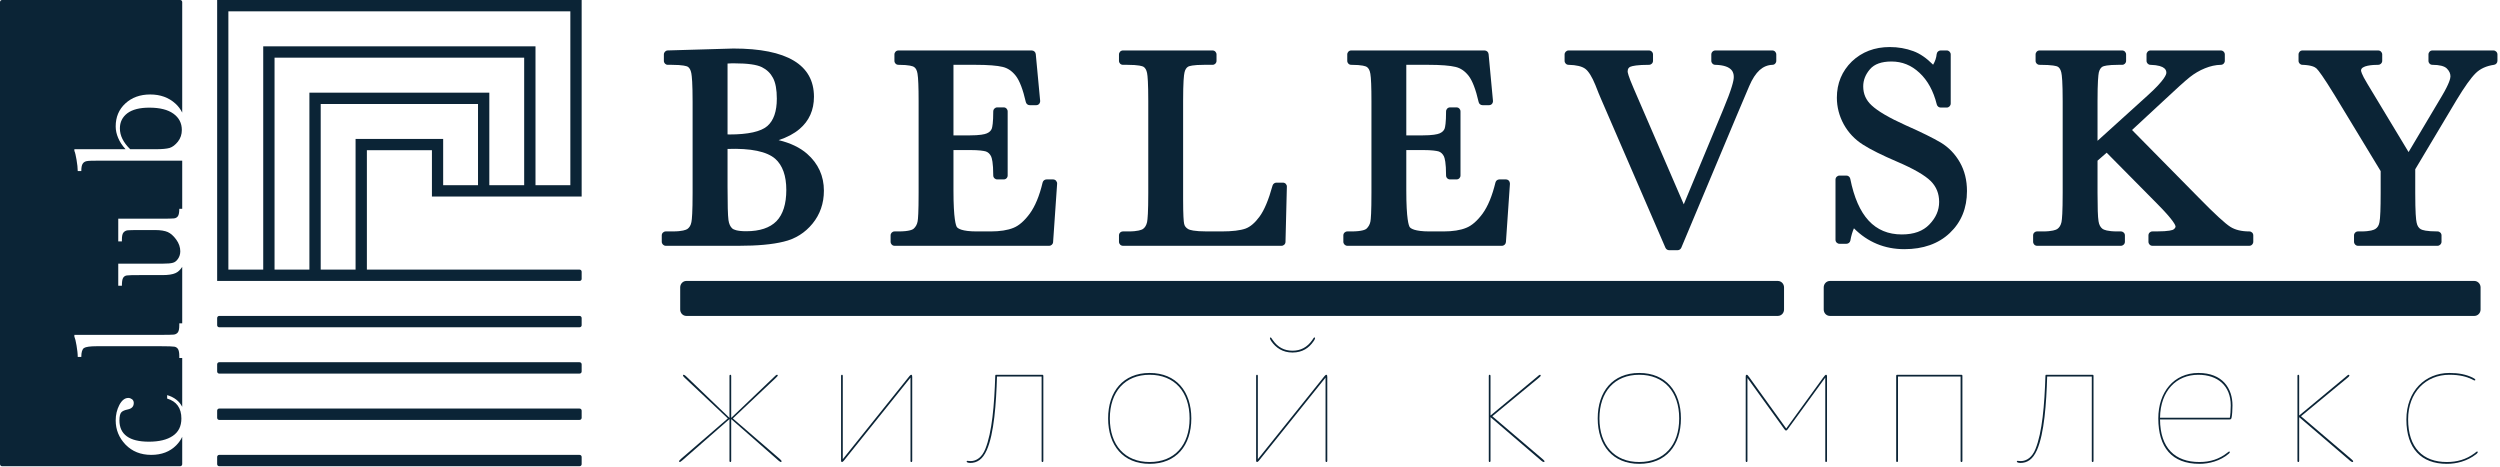<?xml version="1.0" encoding="UTF-8"?> <svg xmlns="http://www.w3.org/2000/svg" width="166" height="31" viewBox="0 0 166 31" fill="none"> <path fill-rule="evenodd" clip-rule="evenodd" d="M38.622 30.343V30.818C38.622 30.897 38.562 30.957 38.483 30.957H14.552C14.479 30.957 14.419 30.897 14.419 30.818V30.343C14.419 30.265 14.479 30.204 14.552 30.204H38.483C38.562 30.204 38.622 30.265 38.622 30.343ZM38.622 27.268V27.742C38.622 27.821 38.562 27.882 38.483 27.882H14.552C14.479 27.882 14.419 27.821 14.419 27.742V27.268C14.419 27.189 14.479 27.128 14.552 27.128H38.483C38.562 27.128 38.622 27.189 38.622 27.268ZM38.622 24.192V24.666C38.622 24.745 38.562 24.806 38.483 24.806H14.552C14.479 24.806 14.419 24.745 14.419 24.666V24.192C14.419 24.113 14.479 24.052 14.552 24.052H38.483C38.562 24.052 38.622 24.113 38.622 24.192ZM38.622 21.116V21.597C38.622 21.669 38.562 21.73 38.483 21.73H14.552C14.479 21.73 14.419 21.669 14.419 21.597V21.116C14.419 21.044 14.479 20.977 14.552 20.977H38.483C38.562 20.977 38.622 21.044 38.622 21.116ZM38.483 17.901C38.562 17.901 38.622 17.968 38.622 18.041V18.521C38.622 18.594 38.562 18.655 38.483 18.655H14.419V0H38.622V13.05H28.68V9.975H24.361V17.901H38.483ZM17.478 17.901V3.076H35.557V12.297H37.871V0.754H15.164V17.901H17.478ZM20.544 17.901V6.151H32.491V12.297H34.805V3.829H18.23V17.901H20.544ZM23.61 17.901V9.227H29.426V12.297H31.74V6.905H21.295V17.901H23.61Z" fill="#0B2436"></path> <path d="M11.814 9.404C11.638 9.622 11.456 9.762 11.262 9.823C11.075 9.878 10.76 9.908 10.329 9.908H8.645C8.415 9.683 8.245 9.458 8.13 9.227C8.015 8.996 7.961 8.765 7.961 8.522C7.961 8.109 8.124 7.775 8.457 7.519C8.791 7.27 9.281 7.148 9.918 7.148C10.614 7.148 11.147 7.282 11.517 7.55C11.886 7.817 12.074 8.176 12.074 8.632C12.074 8.923 11.989 9.179 11.814 9.404Z" fill="#0B2436"></path> <path d="M12.099 29.006V30.818C12.099 30.897 12.038 30.957 11.965 30.957H0.133C0.061 30.957 0 30.897 0 30.818V0.14C0 0.061 0.061 0 0.133 0H11.965C12.038 0 12.099 0.061 12.099 0.14V7.476C11.99 7.258 11.844 7.057 11.65 6.881C11.202 6.473 10.645 6.273 9.972 6.273C9.306 6.273 8.754 6.473 8.324 6.869C7.894 7.264 7.682 7.774 7.682 8.394C7.682 8.65 7.737 8.905 7.846 9.16C7.949 9.415 8.118 9.665 8.336 9.908H4.938V10.017C4.986 10.121 5.035 10.321 5.083 10.613C5.131 10.905 5.162 11.154 5.162 11.361H5.398C5.398 11.13 5.428 10.965 5.489 10.874C5.549 10.777 5.64 10.722 5.762 10.698C5.883 10.674 6.155 10.668 6.573 10.668H12.099V13.865H11.905C11.905 14.096 11.874 14.26 11.82 14.345C11.759 14.436 11.668 14.491 11.547 14.503C11.432 14.515 11.135 14.521 10.669 14.521H7.852V16.029H8.094V15.919C8.094 15.67 8.13 15.506 8.209 15.427C8.282 15.348 8.373 15.305 8.47 15.293C8.573 15.281 8.857 15.275 9.324 15.275H10.299C10.663 15.275 10.947 15.324 11.141 15.409C11.341 15.5 11.529 15.67 11.705 15.913C11.88 16.156 11.971 16.418 11.971 16.685C11.971 16.874 11.917 17.044 11.82 17.184C11.723 17.329 11.602 17.421 11.469 17.451C11.341 17.488 11.123 17.506 10.832 17.506H7.852V18.971H8.094C8.094 18.722 8.118 18.551 8.173 18.454C8.227 18.363 8.306 18.308 8.415 18.29C8.53 18.272 8.833 18.266 9.324 18.266H10.79C11.172 18.266 11.456 18.223 11.644 18.138C11.82 18.065 11.971 17.919 12.099 17.719V21.469H11.905V21.597C11.905 21.822 11.874 21.98 11.814 22.065C11.747 22.15 11.656 22.204 11.541 22.217C11.42 22.229 11.129 22.235 10.675 22.235H4.938V22.35C4.986 22.46 5.035 22.654 5.083 22.946C5.131 23.238 5.162 23.487 5.162 23.7H5.398C5.398 23.39 5.459 23.195 5.574 23.11C5.695 23.031 5.98 22.989 6.428 22.989H10.675C11.172 22.989 11.469 23.001 11.578 23.019C11.681 23.037 11.759 23.086 11.82 23.177C11.874 23.268 11.905 23.42 11.905 23.627V23.773H12.099V27.012C11.905 26.636 11.572 26.374 11.099 26.235V26.465C11.729 26.654 12.044 27.098 12.044 27.791C12.044 28.307 11.85 28.69 11.469 28.945C11.093 29.201 10.56 29.328 9.887 29.328C9.233 29.328 8.742 29.207 8.421 28.97C8.094 28.733 7.93 28.38 7.93 27.912C7.93 27.651 7.973 27.474 8.052 27.383C8.13 27.292 8.276 27.231 8.476 27.189C8.748 27.134 8.882 26.994 8.882 26.757C8.882 26.654 8.845 26.569 8.767 26.508C8.688 26.453 8.609 26.423 8.518 26.423C8.288 26.423 8.088 26.581 7.924 26.891C7.761 27.207 7.682 27.547 7.682 27.918C7.682 28.532 7.9 29.067 8.336 29.523C8.773 29.973 9.342 30.204 10.045 30.204C10.729 30.204 11.281 29.991 11.699 29.572C11.868 29.401 12.002 29.213 12.099 29.006Z" fill="#0B2436"></path> <path fill-rule="evenodd" clip-rule="evenodd" d="M53.592 10.212C54.331 10.862 54.707 11.683 54.707 12.662C54.707 13.5 54.453 14.236 53.95 14.85C53.453 15.457 52.811 15.865 52.029 16.047C51.29 16.23 50.297 16.321 49.067 16.321H44.208C44.063 16.321 43.941 16.199 43.941 16.053V15.628C43.941 15.482 44.063 15.366 44.208 15.366H44.681C45.304 15.366 45.547 15.263 45.638 15.208C45.777 15.111 45.868 14.965 45.91 14.746C45.947 14.564 45.989 14.078 45.989 12.813V6.765C45.989 5.538 45.941 5.051 45.904 4.863C45.862 4.644 45.783 4.504 45.668 4.431C45.601 4.395 45.365 4.304 44.578 4.304H44.341C44.196 4.304 44.081 4.188 44.081 4.042V3.617C44.081 3.471 44.196 3.355 44.335 3.349L48.697 3.222C52.248 3.222 54.047 4.298 54.047 6.425C54.047 7.306 53.726 8.03 53.084 8.571C52.726 8.875 52.266 9.118 51.702 9.306C52.49 9.495 53.12 9.799 53.592 10.212ZM50.593 4.462C50.254 4.292 49.642 4.206 48.776 4.206C48.624 4.206 48.467 4.206 48.309 4.219V8.923C48.352 8.929 48.394 8.929 48.431 8.929C49.673 8.929 50.521 8.741 50.951 8.37C51.369 8.005 51.581 7.398 51.581 6.553C51.581 5.951 51.496 5.489 51.327 5.173C51.163 4.863 50.927 4.632 50.593 4.462ZM48.37 14.613C48.406 14.868 48.491 15.05 48.624 15.172C48.703 15.239 48.921 15.354 49.551 15.354C50.448 15.354 51.121 15.129 51.557 14.686C51.993 14.236 52.211 13.537 52.211 12.613C52.211 11.671 51.963 10.978 51.478 10.546C50.921 10.06 49.861 9.835 48.309 9.89V12.4C48.309 13.567 48.328 14.309 48.37 14.613Z" fill="#0B2436"></path> <path d="M70.12 11.999C70.168 12.054 70.199 12.127 70.193 12.2L69.926 16.072C69.92 16.212 69.805 16.321 69.659 16.321H59.397C59.251 16.321 59.136 16.199 59.136 16.053V15.628C59.136 15.482 59.251 15.367 59.397 15.367H59.657C60.396 15.367 60.608 15.239 60.669 15.184C60.808 15.057 60.893 14.899 60.929 14.704C60.96 14.546 60.996 14.084 60.996 12.814V6.717C60.996 5.787 60.972 5.173 60.923 4.893C60.887 4.669 60.808 4.517 60.687 4.444C60.62 4.401 60.39 4.304 59.657 4.304C59.505 4.304 59.39 4.188 59.39 4.042V3.617C59.39 3.471 59.505 3.35 59.657 3.35H68.508C68.648 3.35 68.763 3.459 68.775 3.593L69.066 6.693C69.072 6.766 69.047 6.839 68.999 6.899C68.951 6.954 68.878 6.984 68.805 6.984H68.375C68.248 6.984 68.145 6.899 68.115 6.778C67.927 5.951 67.703 5.362 67.448 5.033C67.2 4.717 66.915 4.523 66.582 4.444C66.218 4.353 65.6 4.304 64.764 4.304H63.31V8.99H64.364C65.067 8.99 65.382 8.917 65.522 8.857C65.697 8.784 65.8 8.68 65.855 8.541C65.891 8.437 65.952 8.152 65.952 7.398C65.952 7.252 66.073 7.13 66.218 7.13H66.648C66.794 7.13 66.909 7.252 66.909 7.398V11.653C66.909 11.799 66.794 11.914 66.648 11.914H66.218C66.073 11.914 65.952 11.799 65.952 11.653C65.952 10.802 65.861 10.492 65.806 10.376C65.722 10.212 65.606 10.103 65.455 10.054C65.322 10.018 65.031 9.963 64.407 9.963H63.31V12.643C63.31 14.558 63.474 14.99 63.54 15.081C63.607 15.166 63.855 15.367 64.855 15.367H65.776C66.394 15.367 66.903 15.288 67.291 15.13C67.66 14.984 68.024 14.662 68.375 14.187C68.733 13.695 69.023 12.996 69.229 12.121C69.26 11.999 69.363 11.914 69.49 11.914H69.926C69.999 11.914 70.071 11.944 70.12 11.999Z" fill="#0B2436"></path> <path d="M85.375 12.206C85.424 12.261 85.454 12.327 85.448 12.4L85.357 16.059C85.357 16.205 85.236 16.321 85.09 16.321H74.567C74.415 16.321 74.3 16.199 74.3 16.053V15.628C74.3 15.482 74.415 15.367 74.567 15.367H74.93C75.554 15.367 75.797 15.263 75.888 15.209C76.027 15.111 76.118 14.959 76.166 14.747C76.203 14.564 76.245 14.078 76.245 12.814V6.717C76.245 5.513 76.203 5.039 76.166 4.851C76.124 4.644 76.045 4.504 75.924 4.432C75.857 4.395 75.621 4.304 74.84 4.304H74.567C74.415 4.304 74.3 4.188 74.3 4.042V3.617C74.3 3.471 74.415 3.35 74.567 3.35H80.516C80.662 3.35 80.777 3.471 80.777 3.617V4.042C80.777 4.188 80.662 4.304 80.516 4.304H79.965C79.201 4.304 78.959 4.389 78.893 4.425C78.777 4.492 78.693 4.62 78.65 4.814C78.608 4.991 78.559 5.465 78.559 6.717V13.227C78.559 14.321 78.596 14.716 78.626 14.856C78.656 15.014 78.747 15.123 78.899 15.215C78.996 15.269 79.286 15.367 80.159 15.367H81.098C81.825 15.367 82.364 15.3 82.703 15.178C83.018 15.063 83.333 14.795 83.63 14.388C83.945 13.963 84.236 13.27 84.497 12.321C84.533 12.206 84.636 12.127 84.757 12.127H85.187C85.254 12.127 85.327 12.157 85.375 12.206Z" fill="#0B2436"></path> <path d="M100.188 11.999C100.236 12.054 100.26 12.127 100.26 12.2L99.994 16.072C99.982 16.212 99.867 16.321 99.727 16.321H89.464C89.319 16.321 89.198 16.199 89.198 16.053V15.628C89.198 15.482 89.319 15.367 89.464 15.367H89.719C90.458 15.367 90.676 15.239 90.737 15.184C90.87 15.057 90.961 14.899 90.997 14.704C91.027 14.546 91.064 14.084 91.064 12.814V6.717C91.064 5.787 91.04 5.173 90.991 4.893C90.955 4.669 90.87 4.517 90.755 4.444C90.688 4.401 90.458 4.304 89.719 4.304C89.573 4.304 89.458 4.188 89.458 4.042V3.617C89.458 3.471 89.573 3.35 89.719 3.35H98.576C98.716 3.35 98.831 3.459 98.843 3.593L99.133 6.693C99.14 6.766 99.115 6.839 99.067 6.899C99.018 6.954 98.946 6.984 98.867 6.984H98.443C98.316 6.984 98.207 6.899 98.182 6.778C97.995 5.951 97.77 5.362 97.516 5.033C97.267 4.717 96.983 4.523 96.65 4.444C96.28 4.353 95.668 4.304 94.832 4.304H93.378V8.99H94.426C95.129 8.99 95.444 8.917 95.589 8.857C95.759 8.784 95.868 8.68 95.923 8.541C95.959 8.437 96.019 8.152 96.019 7.398C96.019 7.252 96.135 7.13 96.286 7.13H96.71C96.862 7.13 96.977 7.252 96.977 7.398V11.653C96.977 11.799 96.862 11.914 96.71 11.914H96.286C96.135 11.914 96.019 11.799 96.019 11.653C96.019 10.802 95.929 10.492 95.874 10.376C95.789 10.212 95.674 10.103 95.523 10.054C95.389 10.018 95.099 9.963 94.475 9.963H93.378V12.643C93.378 14.558 93.542 14.99 93.608 15.081C93.669 15.166 93.923 15.367 94.923 15.367H95.844C96.462 15.367 96.971 15.288 97.352 15.13C97.728 14.984 98.091 14.662 98.443 14.187C98.8 13.695 99.085 12.996 99.297 12.121C99.327 11.999 99.43 11.914 99.558 11.914H99.994C100.067 11.914 100.139 11.944 100.188 11.999Z" fill="#0B2436"></path> <path d="M117.945 3.617V4.042C117.945 4.182 117.836 4.304 117.69 4.304C117.369 4.316 117.091 4.431 116.842 4.65C116.582 4.887 116.352 5.24 116.152 5.708L115.322 7.665L111.638 16.449C111.596 16.546 111.499 16.613 111.396 16.613H110.826C110.723 16.613 110.626 16.546 110.584 16.449L106.307 6.565C106.228 6.389 106.101 6.079 105.931 5.641C105.713 5.106 105.489 4.742 105.265 4.571C105.047 4.407 104.677 4.316 104.15 4.304C104.005 4.304 103.889 4.182 103.889 4.042V3.617C103.889 3.471 104.011 3.35 104.156 3.35H109.493C109.639 3.35 109.76 3.471 109.76 3.617V4.042C109.76 4.188 109.639 4.304 109.493 4.304C108.718 4.304 108.391 4.377 108.258 4.432C108.167 4.474 108.076 4.541 108.076 4.748C108.076 4.796 108.106 5.021 108.482 5.884L111.802 13.567L114.419 7.276C115 5.89 115.122 5.343 115.122 5.131C115.122 4.912 115.122 4.334 113.892 4.304C113.746 4.304 113.631 4.182 113.631 4.042V3.617C113.631 3.471 113.752 3.35 113.898 3.35H117.684C117.83 3.35 117.945 3.471 117.945 3.617Z" fill="#0B2436"></path> <path d="M130.134 10.777C130.449 11.33 130.607 11.968 130.607 12.685C130.607 13.822 130.225 14.758 129.462 15.476C128.711 16.187 127.693 16.545 126.451 16.545C125.142 16.545 124.015 16.077 123.101 15.159C123.004 15.384 122.919 15.652 122.864 15.974C122.84 16.095 122.731 16.187 122.604 16.187H122.143C121.998 16.187 121.877 16.071 121.877 15.925V11.926C121.877 11.78 121.998 11.658 122.143 11.658H122.604C122.725 11.658 122.834 11.749 122.858 11.871C123.355 14.357 124.476 15.567 126.281 15.567C127.087 15.567 127.687 15.348 128.117 14.898C128.547 14.448 128.759 13.962 128.759 13.409C128.759 12.856 128.577 12.406 128.208 12.029C127.814 11.64 127.069 11.208 125.99 10.746C124.973 10.309 124.221 9.938 123.7 9.604C123.161 9.263 122.731 8.807 122.428 8.26C122.125 7.707 121.968 7.111 121.968 6.485C121.968 5.531 122.307 4.723 122.967 4.078C123.634 3.446 124.476 3.124 125.481 3.124C126.033 3.124 126.56 3.215 127.051 3.398C127.481 3.556 127.917 3.853 128.359 4.297C128.492 4.072 128.571 3.841 128.595 3.592C128.608 3.458 128.723 3.349 128.862 3.349H129.262C129.407 3.349 129.528 3.471 129.528 3.616V6.874C129.528 7.02 129.407 7.142 129.262 7.142H128.862C128.741 7.142 128.632 7.057 128.602 6.935C128.383 6.048 127.996 5.337 127.45 4.832C126.911 4.328 126.299 4.084 125.591 4.084C124.936 4.084 124.458 4.255 124.167 4.595C123.864 4.948 123.718 5.324 123.718 5.738C123.718 6.236 123.9 6.65 124.276 6.996C124.682 7.379 125.439 7.823 126.517 8.309C127.59 8.783 128.383 9.178 128.874 9.47C129.395 9.786 129.819 10.224 130.134 10.777Z" fill="#0B2436"></path> <path d="M149.618 15.628V16.053C149.618 16.199 149.503 16.321 149.352 16.321H142.918C142.772 16.321 142.657 16.199 142.657 16.053V15.628C142.657 15.482 142.772 15.367 142.918 15.367H143.166C144.057 15.367 144.275 15.269 144.317 15.239C144.438 15.154 144.456 15.081 144.456 15.026C144.45 14.978 144.372 14.668 143.208 13.501L139.882 10.139L139.276 10.668V12.814C139.276 13.774 139.295 14.406 139.343 14.692C139.379 14.929 139.47 15.093 139.61 15.197C139.695 15.257 139.937 15.367 140.591 15.367H140.827C140.973 15.367 141.094 15.482 141.094 15.628V16.053C141.094 16.199 140.973 16.321 140.827 16.321H135.26C135.114 16.321 134.999 16.199 134.999 16.053V15.628C134.999 15.482 135.114 15.367 135.26 15.367H135.648C136.265 15.367 136.514 15.263 136.599 15.209C136.744 15.111 136.835 14.959 136.883 14.747C136.92 14.564 136.962 14.084 136.962 12.814V6.717C136.962 5.465 136.914 4.991 136.871 4.814C136.823 4.614 136.744 4.486 136.629 4.425C136.562 4.389 136.308 4.304 135.423 4.304C135.278 4.304 135.163 4.188 135.163 4.042V3.617C135.163 3.471 135.278 3.35 135.423 3.35H140.912C141.058 3.35 141.173 3.471 141.173 3.617V4.042C141.173 4.188 141.058 4.304 140.912 4.304H140.682C139.919 4.304 139.676 4.389 139.61 4.425C139.489 4.492 139.41 4.62 139.361 4.814C139.325 4.991 139.276 5.465 139.276 6.717V9.349L142.615 6.328C143.754 5.301 143.845 4.93 143.845 4.839C143.845 4.711 143.845 4.334 142.784 4.304C142.645 4.304 142.53 4.182 142.53 4.042V3.617C142.53 3.471 142.645 3.35 142.79 3.35H147.461C147.607 3.35 147.728 3.471 147.728 3.617V4.042C147.728 4.182 147.613 4.304 147.467 4.304C147.116 4.31 146.765 4.389 146.407 4.535C146.044 4.681 145.711 4.881 145.408 5.118C145.093 5.368 144.493 5.909 143.62 6.729L141.567 8.632L146.013 13.142C147.055 14.206 147.758 14.85 148.098 15.063C148.413 15.263 148.837 15.367 149.352 15.367C149.503 15.367 149.618 15.482 149.618 15.628Z" fill="#0B2436"></path> <path d="M165.83 3.617V4.042C165.83 4.17 165.733 4.286 165.6 4.304C165.097 4.377 164.691 4.559 164.388 4.857C164.061 5.179 163.631 5.787 163.11 6.65L160.372 11.239V12.814C160.372 14.102 160.42 14.595 160.463 14.777C160.505 14.996 160.602 15.142 160.741 15.221C160.838 15.275 161.111 15.367 161.85 15.367C161.995 15.367 162.117 15.482 162.117 15.628V16.053C162.117 16.199 161.995 16.321 161.85 16.321H156.567C156.422 16.321 156.307 16.199 156.307 16.053V15.628C156.307 15.482 156.422 15.367 156.567 15.367H156.767C157.391 15.367 157.633 15.263 157.724 15.203C157.87 15.111 157.96 14.965 157.997 14.753C158.051 14.485 158.076 13.835 158.076 12.814V11.361L155.028 6.334C154.265 5.088 153.95 4.675 153.817 4.547C153.707 4.444 153.459 4.322 152.877 4.304C152.738 4.304 152.623 4.182 152.623 4.042V3.617C152.623 3.471 152.738 3.35 152.884 3.35H157.912C158.057 3.35 158.179 3.471 158.179 3.617V4.042C158.179 4.188 158.057 4.304 157.912 4.304C157.567 4.304 156.773 4.34 156.773 4.681C156.773 4.699 156.779 4.887 157.197 5.568L159.929 10.097L162.147 6.365C162.638 5.538 162.71 5.197 162.71 5.07C162.71 4.881 162.632 4.711 162.468 4.547C162.31 4.389 161.977 4.304 161.511 4.304C161.365 4.304 161.25 4.188 161.25 4.042V3.617C161.25 3.471 161.365 3.35 161.511 3.35H165.564C165.709 3.35 165.83 3.471 165.83 3.617Z" fill="#0B2436"></path> <path d="M118.46 19.081V20.552C118.46 20.789 118.278 20.977 118.048 20.977H45.571C45.347 20.977 45.165 20.789 45.165 20.552V19.081C45.165 18.85 45.347 18.655 45.571 18.655H118.048C118.278 18.655 118.46 18.85 118.46 19.081Z" fill="#0B2436"></path> <path d="M164.71 19.081V20.552C164.71 20.789 164.522 20.977 164.298 20.977H121.507C121.277 20.977 121.095 20.789 121.095 20.552V19.081C121.095 18.85 121.277 18.655 121.507 18.655H164.298C164.522 18.655 164.71 18.85 164.71 19.081Z" fill="#0B2436"></path> <path d="M45.208 30.477L48.328 27.784L45.462 25.085C45.395 25.025 45.323 24.946 45.359 24.897C45.371 24.885 45.383 24.885 45.395 24.885C45.432 24.885 45.486 24.921 45.547 24.976L48.437 27.748V24.958C48.437 24.921 48.449 24.885 48.491 24.885C48.54 24.885 48.552 24.921 48.552 24.958V27.748L51.418 25.012C51.484 24.945 51.545 24.885 51.593 24.885C51.605 24.885 51.617 24.885 51.63 24.897C51.678 24.946 51.593 25.012 51.508 25.098L48.661 27.784L51.781 30.477C51.89 30.574 51.914 30.617 51.89 30.653C51.878 30.665 51.866 30.678 51.854 30.678C51.817 30.678 51.769 30.641 51.696 30.586L48.552 27.827V30.605C48.552 30.641 48.54 30.678 48.491 30.678C48.449 30.678 48.437 30.641 48.437 30.605V27.827L45.299 30.574C45.226 30.629 45.171 30.678 45.135 30.678C45.123 30.678 45.111 30.665 45.099 30.653C45.074 30.617 45.099 30.574 45.208 30.477Z" fill="#0B2436"></path> <path d="M60.572 30.605C60.572 30.641 60.56 30.678 60.511 30.678C60.463 30.678 60.457 30.641 60.457 30.605V25.073L56.034 30.586C55.998 30.629 55.949 30.678 55.907 30.678C55.87 30.678 55.846 30.641 55.846 30.574V24.958C55.846 24.921 55.858 24.885 55.907 24.885C55.949 24.885 55.961 24.921 55.961 24.958V30.489L60.384 24.976C60.432 24.921 60.463 24.885 60.511 24.885C60.56 24.885 60.572 24.945 60.572 25.025V30.605Z" fill="#0B2436"></path> <path d="M69.278 30.605C69.278 30.641 69.266 30.678 69.217 30.678C69.175 30.678 69.163 30.641 69.163 30.605V25H66.2C66.146 26.775 66.012 28.775 65.522 29.887C65.237 30.526 64.861 30.738 64.425 30.738C64.292 30.738 64.165 30.702 64.189 30.629C64.201 30.605 64.213 30.599 64.237 30.599C64.28 30.599 64.34 30.617 64.449 30.617C64.849 30.617 65.213 30.349 65.425 29.814C65.873 28.702 66.025 26.897 66.085 24.946C66.085 24.921 66.097 24.885 66.133 24.885H69.211C69.266 24.885 69.278 24.921 69.278 24.958V30.605Z" fill="#0B2436"></path> <path fill-rule="evenodd" clip-rule="evenodd" d="M76.336 24.764C78.105 24.764 79.104 25.998 79.104 27.785C79.104 29.578 78.105 30.799 76.336 30.799C74.579 30.799 73.579 29.578 73.579 27.785C73.579 25.998 74.579 24.764 76.336 24.764ZM76.336 30.678C77.984 30.678 78.989 29.566 78.989 27.785C78.989 26.01 77.984 24.885 76.336 24.885C74.7 24.885 73.694 26.01 73.694 27.785C73.694 29.566 74.7 30.678 76.336 30.678Z" fill="#0B2436"></path> <path d="M88.132 30.605C88.132 30.642 88.119 30.678 88.071 30.678C88.029 30.678 88.016 30.642 88.016 30.605V25.074L83.594 30.587C83.558 30.629 83.509 30.678 83.467 30.678C83.43 30.678 83.406 30.642 83.406 30.575V24.958C83.406 24.922 83.418 24.885 83.467 24.885C83.509 24.885 83.521 24.922 83.521 24.958V30.49L87.944 24.977C87.992 24.922 88.029 24.885 88.071 24.885C88.119 24.885 88.132 24.946 88.132 25.025V30.605ZM84.418 22.661C84.339 22.545 84.29 22.436 84.351 22.411C84.394 22.387 84.418 22.448 84.527 22.6C84.842 23.05 85.266 23.287 85.823 23.287C86.375 23.287 86.799 23.05 87.12 22.6C87.223 22.448 87.247 22.387 87.296 22.411C87.356 22.436 87.296 22.557 87.211 22.673C86.92 23.098 86.484 23.408 85.823 23.408C85.163 23.408 84.715 23.086 84.418 22.661Z" fill="#0B2436"></path> <path d="M98.855 24.958C98.855 24.921 98.867 24.885 98.909 24.885C98.958 24.885 98.97 24.921 98.97 24.958V27.59L102.072 25.012C102.15 24.933 102.223 24.885 102.26 24.885C102.272 24.885 102.284 24.897 102.296 24.909C102.332 24.97 102.223 25.049 102.151 25.11L99.091 27.638L102.423 30.477C102.52 30.562 102.587 30.617 102.544 30.665C102.532 30.678 102.52 30.678 102.508 30.678C102.472 30.678 102.411 30.653 102.338 30.586L98.97 27.699V30.605C98.97 30.641 98.958 30.678 98.909 30.678C98.867 30.678 98.855 30.641 98.855 30.605V24.958Z" fill="#0B2436"></path> <path fill-rule="evenodd" clip-rule="evenodd" d="M108.845 24.764C110.614 24.764 111.614 25.998 111.614 27.785C111.614 29.578 110.614 30.799 108.845 30.799C107.088 30.799 106.088 29.578 106.088 27.785C106.088 25.998 107.088 24.764 108.845 24.764ZM108.845 30.678C110.493 30.678 111.499 29.566 111.499 27.785C111.499 26.01 110.493 24.885 108.845 24.885C107.209 24.885 106.203 26.01 106.203 27.785C106.203 29.566 107.209 30.678 108.845 30.678Z" fill="#0B2436"></path> <path d="M121.313 30.605C121.313 30.641 121.301 30.678 121.253 30.678C121.204 30.678 121.198 30.641 121.198 30.605V25.073C120.756 25.681 119.92 26.83 118.696 28.514C118.648 28.574 118.623 28.587 118.593 28.587C118.557 28.587 118.52 28.55 118.484 28.501L116.03 25.098V30.605C116.03 30.641 116.018 30.678 115.976 30.678C115.927 30.678 115.915 30.641 115.915 30.605V25C115.915 24.921 115.94 24.885 115.988 24.885C116.03 24.885 116.067 24.933 116.152 25.049L118.605 28.453L121.041 25.098C121.174 24.921 121.204 24.885 121.253 24.885C121.289 24.885 121.313 24.921 121.313 24.988V30.605Z" fill="#0B2436"></path> <path d="M130.304 30.605C130.304 30.641 130.292 30.678 130.243 30.678C130.195 30.678 130.183 30.641 130.183 30.605V25H126.027V30.605C126.027 30.641 126.015 30.678 125.966 30.678C125.918 30.678 125.906 30.641 125.906 30.605V24.958C125.906 24.909 125.93 24.885 125.978 24.885H130.231C130.292 24.885 130.304 24.921 130.304 24.958V30.605Z" fill="#0B2436"></path> <path d="M139.01 30.605C139.01 30.641 138.998 30.678 138.949 30.678C138.907 30.678 138.895 30.641 138.895 30.605V25H135.932C135.878 26.775 135.744 28.775 135.254 29.887C134.969 30.526 134.593 30.738 134.157 30.738C134.024 30.738 133.896 30.702 133.921 30.629C133.933 30.605 133.945 30.599 133.969 30.599C134.012 30.599 134.072 30.617 134.175 30.617C134.581 30.617 134.945 30.349 135.157 29.814C135.605 28.702 135.756 26.897 135.817 24.946C135.817 24.921 135.829 24.885 135.865 24.885H138.937C138.998 24.885 139.01 24.921 139.01 24.958V30.605Z" fill="#0B2436"></path> <path fill-rule="evenodd" clip-rule="evenodd" d="M147.922 30.04C147.964 30.003 148 29.979 148.025 29.979C148.037 29.979 148.037 29.979 148.049 29.991C148.085 30.028 148.037 30.088 147.976 30.137C147.425 30.605 146.692 30.799 146.044 30.799C144.208 30.799 143.311 29.699 143.311 27.785C143.311 26.046 144.335 24.764 145.977 24.764C147.576 24.764 148.237 25.785 148.237 26.922C148.237 27.177 148.213 27.59 148.176 27.736C148.152 27.803 148.152 27.852 148.037 27.852H143.426C143.439 29.754 144.42 30.678 146.044 30.678C146.752 30.678 147.364 30.489 147.922 30.04ZM143.426 27.736H148.061C148.097 27.56 148.122 27.238 148.122 26.922C148.122 25.608 147.249 24.885 145.965 24.885C144.523 24.885 143.451 25.937 143.426 27.736Z" fill="#0B2436"></path> <path d="M152.55 24.958C152.55 24.921 152.562 24.885 152.605 24.885C152.653 24.885 152.665 24.921 152.665 24.958V27.59L155.767 25.012C155.846 24.933 155.919 24.885 155.955 24.885C155.967 24.885 155.979 24.897 155.991 24.909C156.028 24.97 155.919 25.049 155.846 25.11L152.787 27.638L156.119 30.477C156.216 30.562 156.282 30.617 156.24 30.665C156.228 30.678 156.216 30.678 156.203 30.678C156.167 30.678 156.107 30.653 156.034 30.586L152.665 27.699V30.605C152.665 30.641 152.653 30.678 152.605 30.678C152.562 30.678 152.55 30.641 152.55 30.605V24.958Z" fill="#0B2436"></path> <path d="M162.468 30.799C160.772 30.799 159.784 29.778 159.784 27.864C159.784 25.949 161.044 24.764 162.638 24.764C163.262 24.764 163.746 24.861 164.183 25.074C164.322 25.147 164.383 25.189 164.358 25.238C164.346 25.262 164.334 25.262 164.31 25.262C164.273 25.262 164.213 25.226 164.122 25.177C163.777 25.013 163.328 24.885 162.638 24.885C161.081 24.885 159.899 26.046 159.899 27.839C159.899 29.73 160.881 30.678 162.468 30.678C163.141 30.678 163.752 30.514 164.322 30.088C164.413 30.015 164.449 29.979 164.473 29.979C164.486 29.979 164.498 29.979 164.51 29.991C164.546 30.015 164.51 30.088 164.413 30.161C163.813 30.629 163.104 30.799 162.468 30.799Z" fill="#0B2436"></path> </svg> 